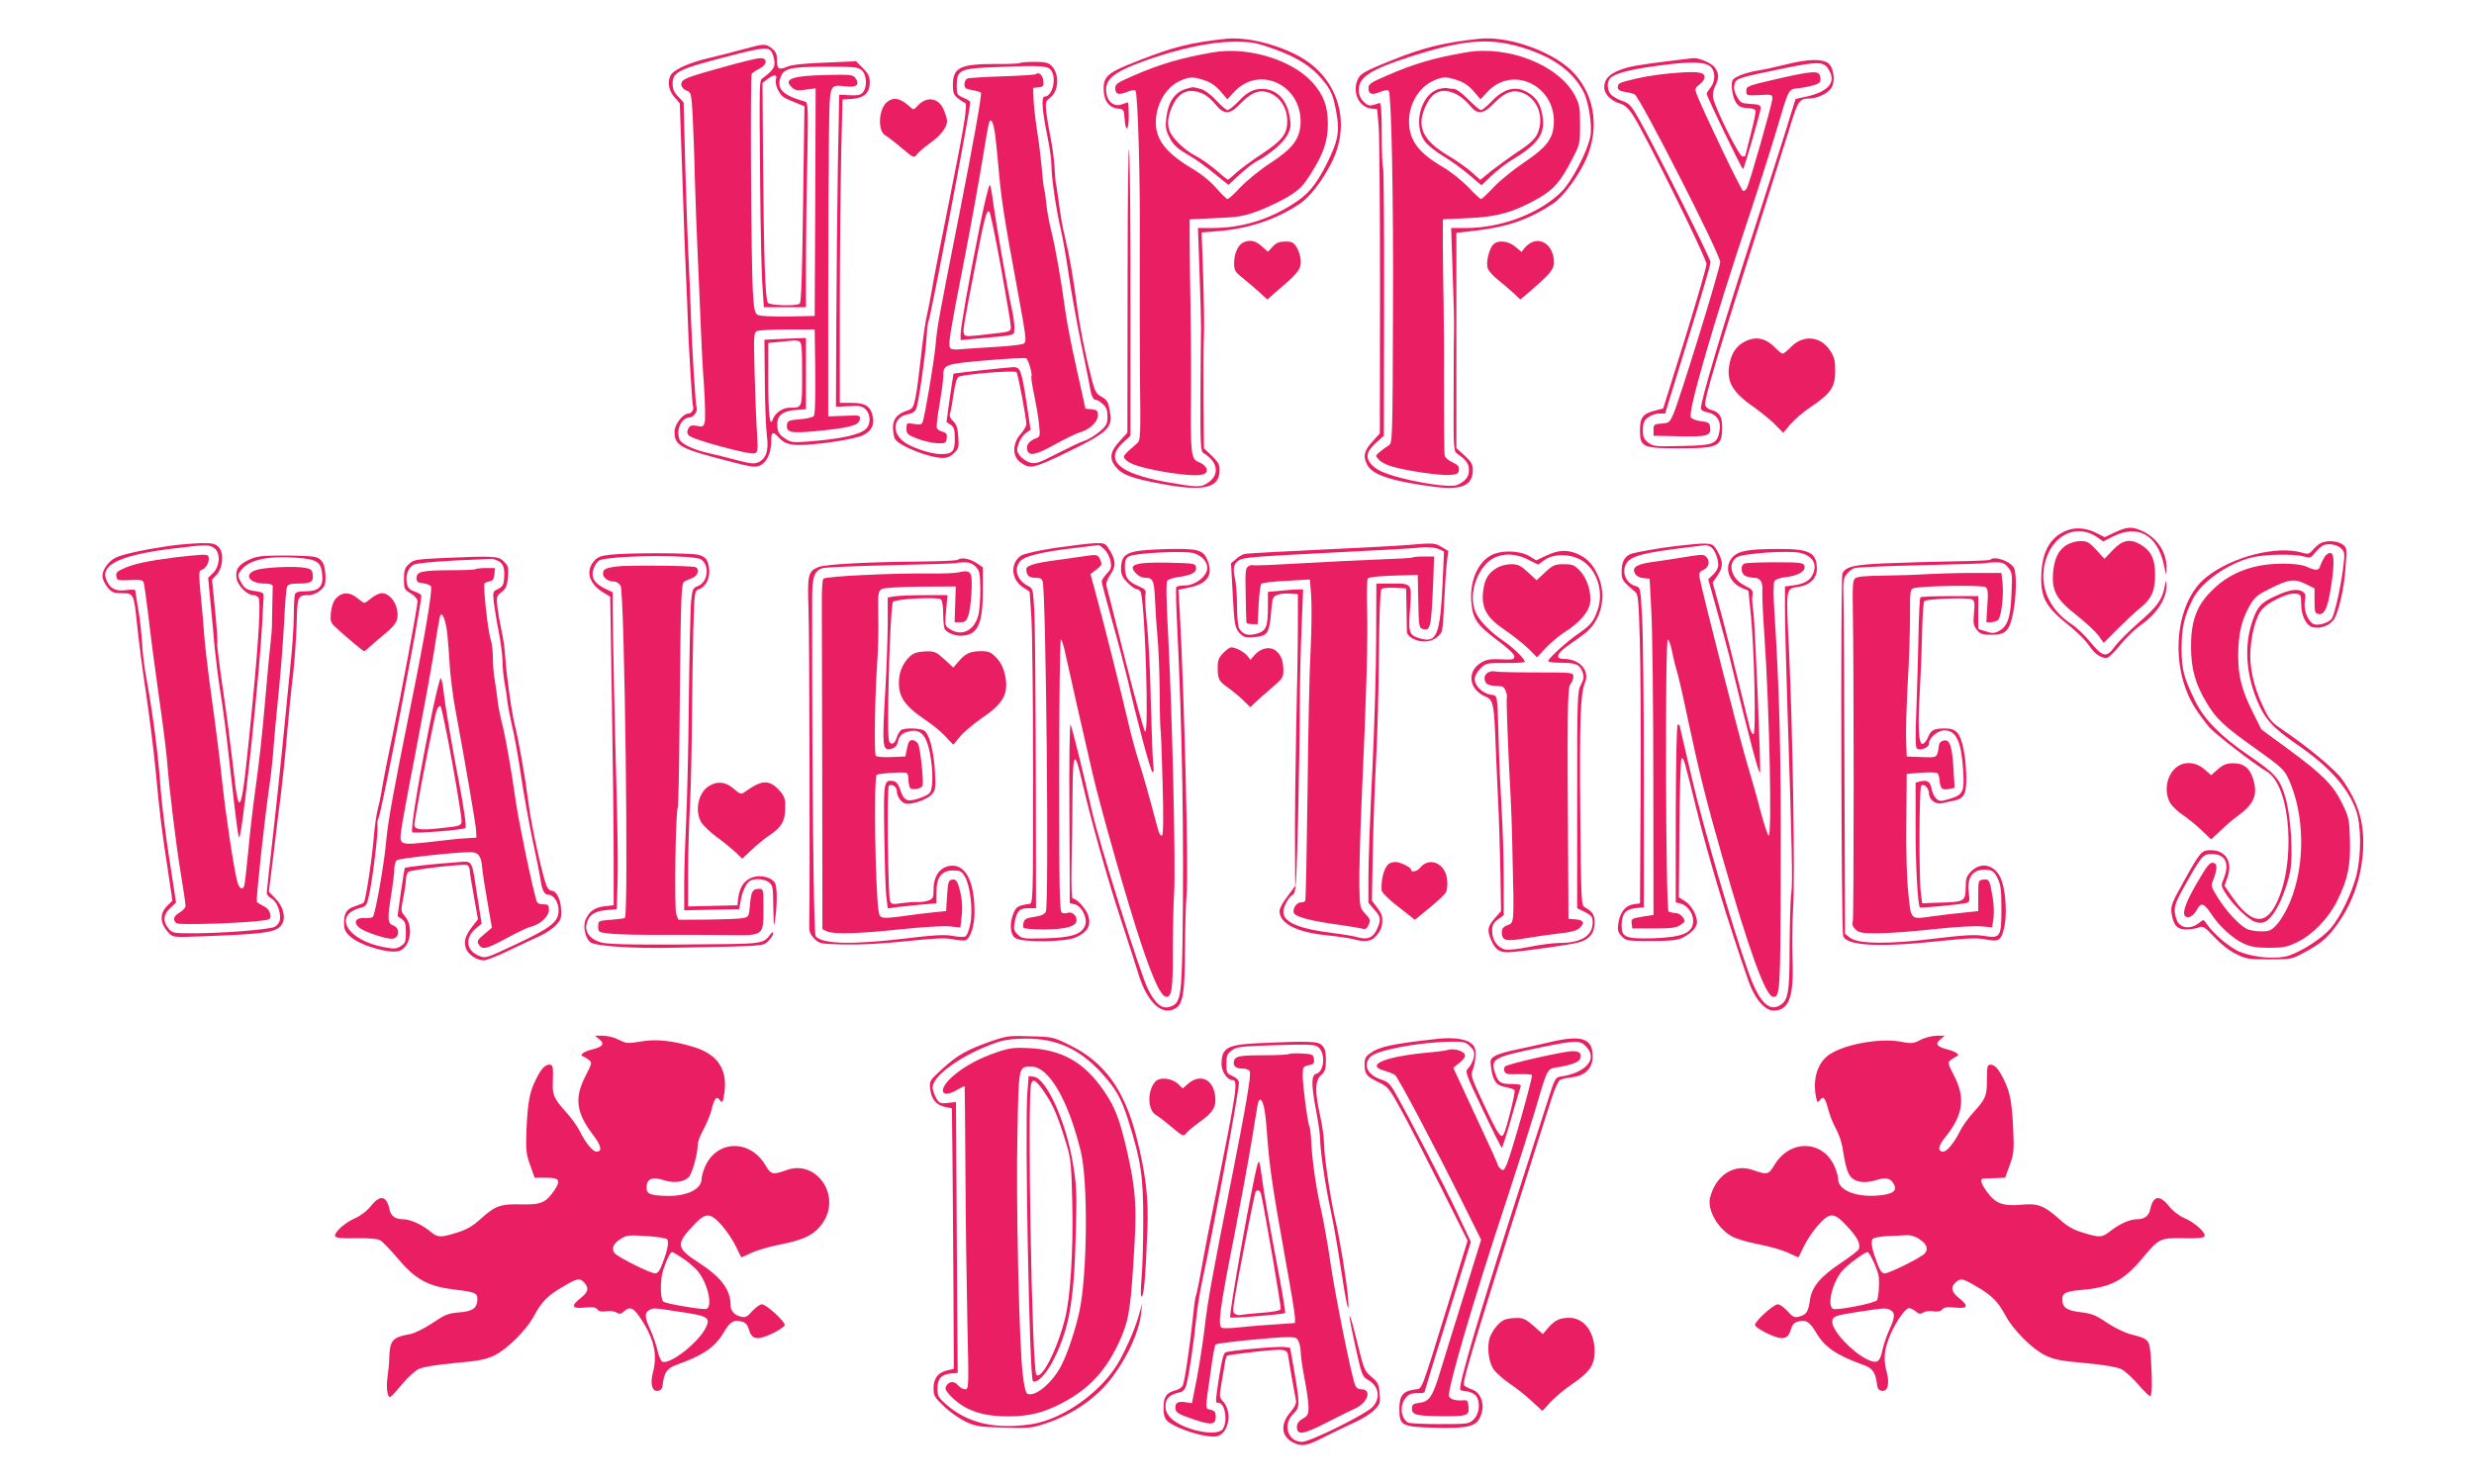 <?xml version="1.0" standalone="no"?>
<!DOCTYPE svg PUBLIC "-//W3C//DTD SVG 20010904//EN"
 "http://www.w3.org/TR/2001/REC-SVG-20010904/DTD/svg10.dtd">
<svg version="1.0" xmlns="http://www.w3.org/2000/svg"
 width="1280pt" height="768pt" viewBox="0 0 1280 768"
 preserveAspectRatio="xMidYMid meet">
<g transform="translate(0,768) scale(0.1,-0.1)"
fill="#e91e63" stroke="none">
<path d="M6340 7479 c-181 -20 -267 -41 -448 -112 -158 -61 -182 -80 -182
-147 0 -60 27 -97 73 -102 30 -3 32 -5 35 -48 5 -77 22 -71 22 8 0 40 -2 72
-4 72 -3 0 -17 -5 -32 -10 -36 -14 -71 9 -79 53 -14 74 30 112 202 174 172 61
334 96 453 97 96 0 114 -3 210 -37 118 -42 192 -88 250 -157 47 -56 58 -82 75
-177 17 -95 7 -145 -50 -259 -57 -113 -97 -161 -179 -212 -127 -81 -267 -122
-412 -122 l-76 0 8 -227 c5 -126 8 -255 8 -288 -1 -33 -2 -190 -3 -350 -1
-262 1 -291 16 -300 74 -44 85 -112 23 -153 -38 -26 -54 -25 -219 4 -243 44
-319 113 -221 203 l39 36 0 685 c1 377 -3 732 -7 790 -4 59 -8 -237 -8 -677
l-1 -782 -41 -45 c-48 -52 -54 -88 -21 -130 29 -37 67 -54 167 -76 278 -59
372 -45 372 59 0 27 -9 42 -41 73 l-40 38 -2 258 c-1 141 0 289 2 327 2 39 0
174 -4 301 l-8 231 87 7 c158 13 298 60 420 141 53 35 116 117 165 213 107
210 32 446 -176 555 -121 63 -270 97 -373 86z"/>
<path d="M7650 7479 c-185 -20 -288 -46 -449 -111 -150 -60 -166 -70 -180
-108 -23 -66 13 -135 74 -142 l30 -3 8 -90 c4 -49 7 -427 7 -839 l-1 -749 -39
-43 c-44 -48 -50 -79 -23 -125 29 -49 135 -82 350 -109 138 -17 193 8 193 89
0 27 -8 42 -42 73 l-43 39 0 557 0 557 104 12 c162 19 273 58 396 139 54 36
135 147 174 237 70 164 38 340 -82 455 -109 102 -331 178 -477 161z m251 -53
c147 -50 240 -121 292 -222 27 -52 46 -178 35 -231 -15 -77 -96 -232 -148
-284 -113 -113 -311 -189 -496 -189 l-76 0 8 -237 c5 -131 8 -256 7 -278 -1
-22 -2 -175 -2 -340 -1 -299 -1 -300 21 -315 43 -29 58 -50 58 -83 0 -34 -15
-54 -58 -76 -40 -21 -301 25 -397 70 -55 26 -82 67 -64 102 6 12 26 36 45 52
l34 30 1 686 c1 378 -2 692 -5 698 -4 5 -7 85 -7 176 0 123 -4 165 -12 162
-49 -18 -57 -18 -82 7 -17 17 -25 36 -25 61 0 66 64 107 270 173 285 91 419
99 601 38z"/>
<path d="M7585 7409 c-168 -29 -267 -58 -412 -121 -81 -35 -93 -43 -93 -64 0
-32 18 -38 62 -19 22 9 39 11 43 5 14 -23 25 -552 22 -1159 -2 -637 -3 -665
-21 -675 -10 -6 -31 -21 -45 -33 -26 -21 -26 -21 -7 -42 11 -12 41 -28 67 -35
72 -22 250 -48 300 -44 37 2 45 7 47 25 3 18 -5 27 -32 40 -20 9 -38 24 -41
33 -3 9 -4 148 -4 310 1 162 0 376 -2 475 -2 99 -4 239 -4 310 l0 130 130 6
c150 6 238 31 363 102 82 47 116 86 178 207 38 72 39 79 39 175 0 89 -3 105
-27 151 -83 157 -345 261 -563 223z m-42 -145 c31 -10 59 -30 82 -57 l35 -41
34 37 c135 147 367 27 344 -178 -8 -70 -44 -113 -156 -188 -55 -37 -125 -94
-155 -127 -31 -33 -60 -60 -64 -60 -5 0 -36 28 -68 63 -33 34 -91 80 -129 102
-128 75 -176 139 -176 237 0 93 53 179 130 212 45 20 66 20 123 0z"/>
<path d="M7443 7219 c-93 -27 -134 -188 -70 -272 14 -19 56 -52 94 -75 37 -22
97 -65 133 -96 l65 -55 50 48 c28 27 75 64 105 82 136 81 176 136 161 226 -9
62 -31 97 -74 123 -62 38 -125 24 -190 -45 -24 -25 -49 -45 -55 -45 -6 0 -35
25 -65 55 -31 32 -63 55 -75 55 -11 0 -26 2 -34 4 -7 2 -27 0 -45 -5z m95 -28
c20 -11 50 -36 65 -55 39 -50 71 -48 122 5 53 54 89 72 130 65 93 -18 142
-128 98 -221 -12 -25 -41 -52 -98 -89 -45 -30 -107 -75 -139 -100 l-57 -47
-47 42 c-26 22 -76 58 -112 79 -144 84 -176 159 -119 271 35 70 87 86 157 50z"/>
<path d="M3845 7425 c-49 -14 -130 -34 -180 -46 -102 -24 -179 -60 -195 -88
-18 -35 -11 -79 19 -113 l28 -33 7 -195 c4 -107 9 -262 12 -345 2 -82 8 -238
13 -345 5 -107 9 -206 9 -220 2 -98 23 -453 27 -460 8 -14 -6 -40 -22 -40 -29
0 -73 -56 -73 -93 0 -73 26 -88 274 -152 117 -31 142 -35 166 -25 36 15 60 65
60 124 0 51 8 56 36 25 35 -40 70 -48 180 -38 105 9 233 32 262 48 39 21 55
49 49 88 -10 59 -37 78 -110 78 l-62 0 0 500 c0 275 4 628 7 785 l7 285 48 3
c63 4 93 31 93 85 0 31 -7 46 -36 75 l-35 35 -160 -7 c-105 -4 -172 -11 -196
-21 -44 -19 -53 -13 -53 35 0 30 -6 43 -26 59 -33 26 -38 26 -149 -4z m144 -9
c7 -8 14 -29 17 -48 6 -34 -6 -52 -58 -91 -20 -14 -20 8 -15 -557 2 -228 7
-463 12 -522 l7 -108 109 0 109 0 0 238 c0 130 3 369 7 529 5 245 3 293 -8
296 -113 31 -149 63 -133 119 16 55 45 62 235 63 150 0 169 -2 188 -19 25 -23
29 -82 7 -112 -12 -15 -25 -19 -69 -17 l-55 3 -7 -363 c-3 -199 -7 -562 -8
-807 l-2 -445 67 3 c57 3 69 1 87 -17 26 -26 27 -75 2 -100 -31 -31 -130 -53
-301 -66 -78 -6 -88 -5 -120 17 -27 18 -36 31 -38 59 -5 55 22 81 91 87 l57 4
0 185 0 184 -107 -4 -108 -5 2 -218 c1 -121 6 -247 11 -281 10 -74 -4 -117
-44 -135 -22 -10 -40 -8 -113 11 -47 13 -114 29 -149 37 -73 16 -137 47 -146
69 -20 52 10 115 54 115 19 0 43 36 34 51 -5 9 -23 292 -29 464 -3 88 -9 250
-15 360 -5 110 -12 325 -16 477 l-7 278 -28 30 c-21 21 -29 40 -29 65 0 64 27
77 315 151 145 37 177 40 194 20z m26 -145 c-9 -28 18 -84 46 -98 13 -7 41
-19 62 -27 l39 -16 -7 -507 c-5 -374 -9 -510 -18 -515 -20 -13 -154 -9 -164 5
-14 17 -21 234 -25 725 l-3 413 25 19 c33 26 53 26 45 1z m119 -1357 c14 -5
16 -30 16 -169 0 -180 2 -175 -66 -175 -35 0 -75 -28 -86 -61 -15 -43 -23 24
-23 199 l0 197 60 6 c33 3 65 6 72 7 6 1 18 -1 27 -4z"/>
<path d="M3750 7335 c-171 -47 -211 -61 -221 -77 -11 -17 1 -39 26 -48 21 -8
22 -17 29 -132 3 -68 9 -213 11 -323 3 -110 10 -290 15 -400 5 -110 12 -267
15 -350 3 -82 10 -225 17 -316 6 -92 8 -179 4 -193 -6 -24 -10 -26 -40 -20
-28 5 -36 2 -45 -14 -7 -14 -7 -24 2 -35 15 -21 318 -103 342 -93 16 6 17 17
11 114 -4 59 -9 198 -12 309 -5 188 -4 202 13 210 10 4 81 8 158 8 l140 0 3
-219 c1 -146 -1 -223 -8 -230 -6 -6 -39 -13 -73 -16 -53 -4 -62 -8 -65 -26 -6
-42 18 -48 151 -35 170 16 221 30 225 59 4 23 3 24 -80 20 l-83 -3 0 620 c0
341 2 722 4 848 4 258 0 249 87 240 57 -6 74 9 49 44 -12 16 -27 18 -147 15
-182 -4 -229 -21 -179 -66 15 -14 29 -16 70 -10 l51 7 -2 -589 -3 -589 -138
-3 c-79 -1 -145 2 -156 8 -16 8 -20 26 -26 122 -9 156 -14 1113 -6 1125 3 6
21 18 39 27 42 21 45 56 5 55 -16 0 -98 -20 -183 -44z"/>
<path d="M6275 7409 c-162 -28 -275 -61 -412 -121 -81 -35 -93 -43 -93 -64 0
-32 18 -38 62 -19 23 9 39 11 43 5 12 -20 25 -459 22 -795 -1 -192 0 -499 1
-682 4 -320 3 -332 -16 -348 -71 -62 -74 -65 -61 -81 21 -25 79 -44 197 -65
129 -22 203 -24 220 -7 16 16 -1 43 -37 57 -39 17 -42 39 -39 361 1 146 -1
357 -3 470 -2 113 -4 255 -4 315 l0 110 135 6 c118 5 146 10 221 38 47 18 117
51 155 74 59 37 76 54 119 123 63 99 85 166 85 253 0 92 -22 151 -82 217 -107
116 -334 184 -513 153z m-42 -145 c31 -10 59 -30 82 -57 l35 -41 34 37 c135
147 363 31 344 -175 -8 -73 -44 -119 -157 -193 -54 -35 -123 -92 -154 -125
-31 -33 -60 -60 -66 -60 -5 0 -31 25 -57 55 -29 34 -76 73 -125 102 -136 81
-189 149 -189 240 1 94 52 181 124 214 51 23 70 23 129 3z"/>
<path d="M6136 7220 c-59 -18 -92 -67 -102 -152 -5 -43 -2 -62 14 -94 23 -46
40 -61 107 -100 28 -16 84 -56 125 -90 l76 -61 57 53 c32 30 72 61 90 70 64
33 137 95 158 136 18 36 20 47 10 101 -15 84 -69 137 -140 137 -47 0 -77 -16
-124 -65 -24 -25 -49 -45 -56 -45 -6 0 -33 22 -58 50 -29 31 -59 54 -82 60
-41 11 -36 11 -75 0z m89 -26 c18 -8 47 -33 64 -55 43 -53 74 -53 126 2 53 54
89 72 130 65 67 -13 115 -76 115 -152 0 -67 -25 -100 -129 -169 -53 -35 -113
-79 -135 -99 -21 -20 -41 -36 -43 -36 -3 0 -30 22 -61 49 -31 27 -77 59 -100
71 -61 30 -129 95 -142 136 -13 39 -6 82 21 136 34 66 86 84 154 52z"/>
<path d="M8675 7369 c-204 -25 -241 -32 -291 -50 -60 -23 -84 -49 -84 -92 0
-34 36 -70 82 -83 23 -7 43 -24 66 -59 62 -95 382 -742 381 -772 0 -15 -51
-190 -112 -388 l-112 -359 -42 -11 c-62 -15 -78 -35 -78 -101 0 -88 12 -94
202 -94 205 0 223 9 223 109 0 56 -14 78 -55 89 -19 5 -31 16 -33 28 -4 31 62
253 293 974 62 195 127 402 145 460 41 136 50 150 98 150 47 0 103 28 120 60
18 35 8 101 -18 122 -31 25 -108 23 -221 -6 -52 -13 -116 -27 -144 -31 -27 -4
-69 -15 -92 -25 -39 -17 -43 -22 -43 -53 0 -47 18 -95 40 -107 10 -6 32 -10
49 -10 16 0 31 -6 34 -12 2 -7 -9 -62 -25 -122 -15 -60 -28 -110 -28 -112 0
-2 -7 -4 -15 -4 -17 0 -143 253 -152 305 -3 17 2 43 11 60 21 40 20 67 -3 97
-19 23 -82 50 -112 47 -8 -1 -45 -5 -84 -10z m175 -34 c26 -23 26 -75 0 -108
-11 -14 -20 -28 -20 -32 0 -15 184 -395 188 -390 8 7 91 298 92 317 0 13 -11
18 -52 20 -49 3 -54 6 -72 39 -13 23 -17 44 -12 62 7 31 14 34 253 83 191 39
214 38 241 -19 29 -59 -16 -104 -126 -128 l-52 -11 -36 -116 c-19 -64 -96
-304 -169 -532 -172 -531 -285 -911 -285 -954 0 -8 15 -17 35 -20 46 -9 70
-44 62 -93 -12 -71 -28 -78 -195 -81 -138 -4 -149 -2 -175 18 -22 17 -27 29
-27 65 0 35 5 48 26 64 15 12 41 21 58 21 l31 0 118 383 c65 210 118 390 117
400 0 19 -277 573 -362 726 -47 84 -57 96 -93 108 -22 7 -48 22 -59 32 -21 22
-24 64 -6 85 20 25 103 47 248 66 164 23 243 21 272 -5z"/>
<path d="M8638 7300 c-85 -8 -153 -20 -230 -41 -28 -7 -38 -15 -38 -29 0 -15
9 -21 39 -26 21 -3 43 -9 49 -13 29 -18 442 -827 442 -867 0 -32 -206 -700
-242 -786 -19 -44 -22 -47 -62 -50 -38 -3 -41 -5 -41 -33 l0 -30 134 -3 c145
-3 164 3 159 47 -3 23 -9 27 -47 31 -24 3 -48 12 -53 20 -17 26 117 488 301
1040 49 146 111 342 139 435 71 238 62 221 120 229 28 3 64 11 82 17 26 9 31
16 28 38 -4 37 -27 37 -218 -6 -159 -37 -165 -39 -165 -63 0 -25 1 -25 68 -22
63 4 67 3 67 -18 0 -24 -117 -435 -132 -463 -5 -10 -14 -17 -20 -15 -9 3 -190
379 -236 491 -15 38 -15 39 12 61 18 14 27 29 25 41 -5 24 -46 27 -181 15z"/>
<path d="M5277 7354 c-3 -3 -59 -6 -124 -5 -186 0 -223 -18 -223 -110 0 -39 5
-51 26 -68 14 -11 30 -21 37 -24 15 -5 -3 -116 -90 -547 -36 -179 -72 -361
-79 -405 -7 -44 -20 -109 -28 -145 -9 -36 -22 -132 -31 -215 -9 -82 -21 -177
-28 -210 -11 -54 -15 -61 -44 -70 -51 -17 -73 -43 -73 -87 0 -22 5 -48 10 -59
20 -36 177 -99 249 -99 21 0 41 9 58 26 23 23 25 31 21 85 -3 45 -10 64 -27
80 -16 15 -20 27 -15 42 4 12 12 57 18 100 7 49 17 82 26 87 24 13 289 35 299
24 8 -9 51 -236 51 -269 0 -10 -13 -33 -30 -52 -41 -46 -43 -112 -5 -142 53
-41 69 -37 247 49 197 95 233 126 223 194 -10 66 -14 74 -48 94 -31 18 -34 25
-70 175 -20 86 -44 210 -52 274 -21 159 -42 282 -65 376 -11 43 -24 117 -30
165 -6 48 -13 94 -15 102 -3 8 -7 51 -9 95 -3 44 -12 112 -20 150 -8 39 -18
97 -22 129 -6 57 -5 61 20 81 45 36 48 123 6 165 -16 16 -34 20 -88 20 -38 0
-71 -3 -75 -6z m155 -31 c38 -34 17 -143 -28 -143 -18 0 -12 -77 17 -215 10
-49 19 -113 19 -142 0 -64 24 -226 50 -338 10 -44 28 -147 40 -230 12 -82 40
-238 62 -345 22 -107 44 -213 47 -235 8 -47 17 -65 33 -65 7 0 22 -10 35 -22
17 -16 23 -32 23 -64 0 -37 -5 -47 -41 -78 -23 -19 -58 -41 -78 -47 -20 -6
-84 -37 -143 -67 -95 -49 -110 -54 -139 -46 -17 5 -41 21 -52 35 -17 23 -18
31 -7 63 6 19 23 44 37 54 l25 18 -21 140 c-26 169 -32 184 -68 184 -23 0
-304 -31 -310 -34 0 -1 -9 -57 -19 -125 l-17 -125 21 -14 c18 -12 22 -24 22
-73 0 -66 -12 -79 -73 -79 -51 0 -152 34 -191 64 -65 49 -54 128 20 142 25 4
38 14 45 30 12 33 48 282 53 371 2 39 6 75 10 81 11 18 216 1092 216 1133 0 5
-16 15 -35 23 -33 14 -35 17 -35 64 0 76 17 86 158 93 246 11 304 10 324 -8z"/>
<path d="M5359 7296 c-3 -3 -80 -8 -171 -11 -92 -3 -174 -8 -182 -11 -9 -3
-16 -17 -16 -30 0 -20 6 -25 40 -30 22 -4 42 -10 45 -13 6 -10 -38 -256 -115
-646 -105 -531 -111 -563 -120 -665 -8 -84 -52 -347 -66 -393 -4 -14 -13 -16
-45 -11 -38 6 -39 6 -39 -24 0 -28 5 -32 58 -53 31 -12 77 -22 102 -23 42 -1
45 1 48 26 3 22 -2 29 -22 34 -13 3 -27 12 -29 19 -3 7 3 61 14 121 10 60 19
125 19 145 0 63 5 65 222 84 108 9 201 14 207 11 12 -8 34 -83 27 -94 -2 -4 4
-48 15 -97 10 -50 22 -118 25 -152 6 -60 6 -63 -18 -72 -34 -13 -51 -36 -43
-61 10 -32 44 -25 145 31 51 28 108 56 126 61 51 14 94 55 94 88 0 25 -4 29
-32 32 l-32 3 -47 212 c-26 116 -52 251 -58 300 -19 141 -50 321 -72 408 -11
44 -22 105 -25 135 -3 30 -7 63 -10 74 -4 10 -10 62 -14 115 -5 53 -15 137
-23 186 -8 50 -17 122 -19 160 l-3 70 28 3 c25 3 28 7 25 35 -3 29 -25 47 -39
33z m-208 -332 c5 -44 11 -106 14 -139 15 -176 27 -256 104 -672 41 -227 43
-239 28 -251 -6 -5 -64 -12 -127 -16 -63 -4 -145 -9 -182 -12 -56 -5 -69 -4
-74 10 -8 20 5 94 77 462 32 165 72 386 89 490 17 104 33 197 37 208 10 34 25
0 34 -80z"/>
<path d="M5067 6498 c-57 -283 -97 -513 -97 -550 l0 -28 63 6 c233 21 212 16
215 50 2 17 -4 64 -13 105 -23 102 -84 457 -97 554 -5 44 -13 84 -17 88 -4 4
-29 -97 -54 -225z m112 -203 c28 -154 51 -292 51 -306 0 -25 -2 -26 -102 -37
-128 -15 -135 -15 -141 1 -6 16 -1 46 59 354 47 246 59 292 73 277 5 -5 32
-135 60 -289z"/>
<path d="M4593 7155 c-47 -33 -55 -152 -12 -176 11 -6 49 -35 84 -65 62 -52
65 -53 78 -34 8 11 39 38 71 61 54 39 86 81 86 113 0 9 -7 33 -16 55 -26 66
-90 76 -138 22 -19 -21 -20 -21 -40 -2 -47 42 -79 50 -113 26z"/>
<path d="M6439 6428 c-32 -11 -54 -56 -54 -112 0 -33 6 -44 39 -70 21 -17 60
-50 86 -73 l47 -43 43 38 c114 97 130 117 130 158 0 22 -9 54 -20 72 -17 28
-25 32 -60 32 -31 0 -47 -6 -66 -27 l-24 -26 -28 25 c-33 31 -58 38 -93 26z"/>
<path d="M7930 6428 c-14 -5 -32 -19 -41 -30 l-17 -22 -32 27 c-36 31 -90 36
-114 12 -21 -22 -38 -89 -30 -120 3 -14 27 -42 53 -62 25 -20 62 -52 82 -70
l35 -33 44 37 c109 95 130 119 130 154 0 77 -53 128 -110 107z"/>
<path d="M9035 5916 c-45 -20 -73 -56 -85 -110 -21 -96 8 -152 120 -230 44
-31 96 -74 117 -96 l39 -40 37 44 c20 24 68 65 107 91 102 68 125 102 125 185
0 56 -5 73 -27 107 -49 74 -139 82 -201 18 -19 -19 -38 -35 -44 -35 -5 0 -20
12 -34 26 -49 52 -98 65 -154 40z"/>
<path d="M10697 4936 c-84 -31 -128 -102 -135 -217 -7 -128 18 -177 140 -274
41 -32 88 -78 104 -103 35 -52 76 -77 103 -63 10 6 41 38 67 71 27 33 72 76
101 96 82 57 134 138 132 206 -1 30 -2 30 -10 -10 -13 -67 -37 -100 -137 -187
-50 -44 -105 -99 -122 -123 -41 -57 -61 -53 -125 25 -27 34 -72 77 -99 94
-101 67 -154 168 -143 275 18 170 160 257 280 172 l29 -20 51 26 c128 64 228
8 262 -145 13 -62 13 -63 14 -21 2 89 -54 168 -142 201 -42 16 -66 13 -125
-14 l-53 -25 -39 20 c-53 27 -108 33 -153 16z"/>
<path d="M10693 4860 c-43 -26 -65 -71 -71 -146 -7 -92 18 -137 123 -219 46
-36 96 -83 112 -104 l27 -38 71 71 c39 39 91 88 116 108 61 49 79 89 79 175 0
79 -20 121 -72 153 -56 34 -95 27 -146 -26 l-44 -46 -42 46 c-37 40 -48 46
-82 46 -21 0 -53 -9 -71 -20z"/>
<path d="M12005 4868 c-11 -6 -29 -22 -40 -35 -18 -21 -24 -22 -55 -13 -131
38 -362 -21 -495 -127 -166 -132 -193 -468 -56 -680 21 -32 53 -75 71 -96 32
-37 232 -191 298 -230 125 -74 153 -479 47 -687 -57 -113 -131 -100 -229 43
l-37 53 15 42 c29 81 -8 142 -85 142 -49 0 -54 -6 -141 -162 -62 -111 -68
-127 -63 -163 9 -63 29 -85 75 -85 21 0 50 4 65 10 23 9 30 5 82 -50 33 -36
78 -71 112 -87 51 -26 66 -28 171 -28 110 0 118 1 175 32 85 45 122 74 167
135 84 112 131 238 143 383 11 148 -20 259 -109 384 -33 47 -180 169 -299 249
-68 46 -75 55 -110 129 -49 104 -71 207 -63 298 7 86 29 163 57 199 29 37 133
88 172 84 31 -3 32 -4 33 -53 0 -62 26 -113 60 -121 37 -9 84 7 107 37 26 36
56 164 63 280 7 93 6 96 -17 112 -27 19 -84 22 -114 5z m111 -29 c16 -18 16
-28 5 -112 -12 -92 -42 -224 -56 -247 -14 -23 -74 -41 -96 -29 -30 16 -52 74
-44 120 6 32 3 39 -15 49 -29 15 -70 7 -147 -29 -66 -32 -83 -51 -108 -121
-44 -123 -36 -270 20 -408 41 -102 81 -146 208 -234 167 -114 267 -226 308
-345 26 -77 26 -232 0 -336 -25 -94 -84 -216 -134 -273 -44 -50 -144 -115
-213 -139 -60 -20 -171 -13 -251 17 -51 19 -140 93 -176 147 -15 23 -18 23
-34 9 -47 -41 -105 -34 -122 13 -18 53 -13 76 35 162 97 173 101 177 149 177
69 0 92 -49 60 -127 -14 -33 -14 -38 7 -72 36 -59 118 -139 154 -151 40 -14
63 -4 97 43 32 42 73 147 86 219 16 90 3 287 -25 382 -29 97 -51 122 -193 219
-142 97 -227 184 -273 278 -60 123 -71 164 -71 274 0 105 13 165 59 256 43 86
179 182 300 213 69 18 221 21 274 6 32 -9 36 -8 59 21 13 17 33 34 43 38 30
11 75 1 94 -20z"/>
<path d="M12027 4798 c-8 -13 -18 -33 -22 -45 -8 -27 -20 -28 -71 -6 -51 22
-188 21 -273 -1 -89 -23 -157 -61 -221 -126 -76 -76 -105 -157 -104 -290 0
-110 23 -192 80 -286 50 -84 90 -122 255 -239 138 -99 147 -107 172 -162 82
-184 84 -442 5 -631 -17 -42 -47 -93 -66 -114 -31 -34 -39 -38 -84 -38 -27 0
-61 6 -76 14 -39 21 -104 91 -147 160 -35 56 -37 62 -25 90 21 53 23 83 6 89
-22 9 -35 -8 -100 -121 -53 -94 -68 -144 -47 -156 16 -10 41 6 57 35 21 41 37
36 74 -20 41 -64 110 -127 168 -154 36 -17 67 -22 132 -22 74 0 93 4 145 29
83 41 163 124 208 216 55 112 69 182 65 314 -3 107 -5 116 -41 190 -48 96
-100 148 -281 281 l-136 100 -45 90 c-56 112 -75 186 -75 290 0 109 16 181 55
252 28 51 40 62 104 94 99 51 132 56 189 27 l47 -23 0 -65 c0 -60 2 -65 23
-68 28 -4 45 33 61 133 19 120 19 179 -1 183 -9 2 -23 -7 -31 -20z"/>
<path d="M870 4854 c-124 -18 -238 -43 -272 -60 -37 -19 -68 -62 -68 -95 0
-15 12 -41 26 -58 22 -27 32 -31 75 -31 61 0 62 -2 79 -170 7 -69 27 -226 46
-350 18 -124 40 -301 49 -395 21 -224 31 -307 62 -508 l25 -168 -21 -21 c-47
-43 -46 -95 2 -146 21 -23 25 -23 167 -18 349 13 396 21 421 67 18 35 3 89
-35 128 l-35 36 24 195 c13 107 30 249 39 315 8 66 23 203 31 305 9 102 23
244 32 315 8 72 16 188 18 259 3 140 5 146 62 146 19 0 43 10 60 24 24 21 28
31 27 74 -2 62 -17 90 -52 99 -15 5 -88 8 -162 8 -117 0 -141 -3 -182 -22 -55
-25 -72 -52 -64 -98 7 -37 56 -85 86 -85 9 0 22 -6 27 -12 13 -17 2 -213 -31
-552 -57 -590 -67 -624 -100 -323 -10 89 -33 267 -52 395 -19 129 -32 237 -30
241 3 4 -2 80 -11 169 l-16 162 23 25 c34 36 40 115 11 144 -18 18 -32 21 -93
20 -40 -1 -116 -7 -168 -15z m238 -10 c33 -23 31 -92 -4 -128 l-27 -26 12
-128 c7 -70 17 -176 22 -237 6 -60 19 -162 29 -225 11 -63 34 -239 50 -390 17
-151 34 -297 39 -325 7 -47 8 -48 14 -20 23 102 101 849 113 1080 3 66 7 131
8 145 1 22 -4 25 -39 30 -51 7 -61 14 -81 52 -15 29 -15 32 3 57 40 53 135 75
281 65 112 -8 132 -20 139 -86 7 -63 -17 -88 -86 -88 -35 0 -51 -4 -55 -16 -3
-9 -6 -60 -6 -114 0 -54 -9 -181 -20 -282 -10 -101 -26 -259 -35 -353 -9 -93
-31 -307 -50 -475 -19 -168 -35 -312 -35 -321 0 -9 11 -22 25 -29 27 -15 49
-70 43 -110 -2 -15 -14 -30 -28 -37 -30 -14 -268 -33 -422 -33 -103 0 -107 1
-127 26 -30 38 -26 71 9 104 l31 29 -36 233 c-20 128 -40 294 -45 368 -10 153
-40 382 -70 545 -12 61 -23 150 -25 198 -3 48 -11 127 -20 175 -8 48 -15 91
-15 96 0 5 -21 6 -48 2 -55 -7 -83 7 -102 54 -33 79 79 130 360 163 158 19
172 19 198 1z"/>
<path d="M902 4795 c-138 -18 -209 -33 -260 -56 -35 -15 -43 -23 -40 -41 3
-22 7 -23 69 -20 50 3 68 0 72 -11 3 -7 15 -94 27 -193 11 -98 36 -287 55
-419 19 -132 37 -276 40 -320 11 -139 44 -414 70 -573 14 -84 25 -160 25 -170
0 -9 -14 -25 -30 -34 -32 -18 -38 -39 -17 -56 12 -10 343 0 445 14 40 5 43 8
40 32 -2 17 -13 32 -33 42 -16 8 -33 18 -36 23 -6 8 40 430 65 602 8 55 18
143 21 195 4 52 16 183 27 290 11 107 23 269 28 360 4 91 11 173 15 183 5 13
19 17 59 17 64 0 79 9 74 46 -3 25 -8 30 -43 36 -55 9 -208 2 -250 -12 -67
-22 -36 -70 44 -70 26 0 41 -5 42 -12 0 -7 -1 -49 -2 -93 -1 -44 -2 -91 -2
-105 1 -14 -3 -61 -8 -105 -5 -44 -16 -159 -24 -255 -20 -231 -32 -336 -55
-505 -11 -77 -27 -214 -35 -305 -9 -91 -18 -173 -21 -183 -8 -26 -27 -16 -36
19 -18 67 -58 332 -78 514 -11 107 -36 305 -55 440 -19 135 -36 283 -39 330
-3 46 -11 138 -18 204 -9 94 -9 121 0 124 23 7 42 33 42 58 0 21 -4 24 -37 23
-21 -1 -84 -7 -141 -14z"/>
<path d="M5462 4845 c-90 -14 -163 -30 -178 -40 -58 -37 -54 -123 7 -163 l36
-24 9 -131 c5 -73 9 -436 9 -807 0 -667 0 -675 -20 -678 -57 -8 -67 -14 -81
-47 -22 -53 -18 -111 8 -129 35 -25 259 -22 315 3 60 28 79 61 64 111 -10 35
-60 90 -81 90 -6 0 -8 77 -6 178 2 97 5 263 5 367 2 217 11 228 50 58 45 -195
131 -502 199 -708 38 -115 77 -237 87 -270 45 -156 122 -234 194 -195 42 22
51 78 52 308 1 119 4 244 8 277 11 110 -10 991 -35 1467 l-7 116 58 12 c94 20
124 66 91 144 -22 52 -54 59 -224 54 -193 -6 -222 -20 -222 -105 0 -26 8 -43
34 -69 19 -19 41 -34 50 -34 9 0 18 -10 20 -22 22 -103 40 -720 21 -715 -5 1
-51 166 -102 367 -50 201 -95 374 -98 386 -4 14 2 34 20 60 30 44 29 75 -6
130 -19 32 -24 34 -72 33 -29 -1 -121 -12 -205 -24z m253 -9 c13 -13 27 -40
31 -61 5 -31 3 -40 -20 -64 -14 -15 -26 -33 -26 -41 0 -7 25 -99 54 -204 30
-105 66 -243 81 -306 40 -180 116 -464 127 -475 7 -7 9 8 4 45 -3 30 -8 177
-12 325 -3 149 -12 328 -20 398 -8 71 -11 139 -8 152 5 20 0 26 -39 43 -53 23
-67 45 -67 101 0 31 5 43 22 52 33 18 293 30 336 16 50 -17 77 -56 65 -93 -13
-39 -67 -74 -114 -74 -21 0 -40 -4 -43 -8 -3 -5 -1 -91 4 -193 27 -543 36
-1111 28 -1649 -5 -275 -11 -311 -61 -329 -43 -16 -77 10 -117 89 -41 81 -254
759 -291 925 -41 183 -102 430 -110 445 -5 8 -8 -191 -6 -455 l2 -469 25 -6
c36 -8 67 -70 55 -107 -17 -48 -70 -66 -208 -69 -113 -3 -120 -2 -142 20 -20
20 -22 29 -15 64 10 57 25 72 71 72 l39 0 -1 713 c-1 391 -4 764 -8 827 -6
109 -7 115 -31 127 -58 29 -78 90 -40 130 23 26 116 48 280 67 63 8 119 14
123 15 4 1 19 -10 32 -23z"/>
<path d="M5600 4800 c-25 -4 -85 -12 -135 -19 -108 -14 -155 -28 -155 -46 0
-32 13 -45 46 -45 27 0 35 -5 39 -22 17 -81 33 -1675 16 -1706 -7 -14 -25 -22
-60 -27 -38 -5 -50 -11 -55 -28 -3 -11 -3 -24 0 -29 3 -4 50 -8 105 -8 112 0
169 16 169 48 0 25 -25 46 -45 38 -8 -3 -22 -3 -30 0 -13 5 -15 94 -15 710 0
387 4 704 9 704 4 0 15 -33 23 -72 18 -84 94 -420 140 -618 42 -182 183 -678
253 -886 61 -183 100 -267 127 -272 30 -6 37 38 36 240 0 106 3 243 7 303 8
137 -10 911 -30 1304 -11 205 -13 297 -5 306 6 7 30 15 53 18 72 10 99 24 95
50 -3 21 -6 22 -146 25 -175 3 -210 -10 -162 -58 11 -11 30 -20 43 -20 43 0
48 -12 53 -116 2 -54 8 -142 13 -194 5 -52 10 -178 11 -279 0 -102 3 -187 4
-190 2 -3 7 -128 11 -277 5 -187 4 -274 -3 -278 -7 -4 -16 11 -22 36 -54 204
-75 275 -100 353 -16 50 -41 142 -55 205 -30 130 -120 491 -164 652 l-29 107
31 24 c29 22 30 26 19 51 -12 27 -17 28 -92 16z"/>
<path d="M7275 4859 c-49 -4 -252 -15 -450 -24 -198 -9 -370 -19 -382 -21 -12
-2 -34 -14 -48 -27 l-26 -22 9 -162 c7 -141 11 -166 28 -190 25 -33 41 -37
101 -28 53 8 60 22 70 132 6 68 8 76 31 84 14 6 44 9 66 7 l41 -3 0 -165 c0
-91 -4 -334 -9 -540 -4 -206 -7 -472 -6 -590 l1 -215 -40 -54 c-23 -29 -41
-63 -41 -76 0 -64 89 -110 242 -125 57 -6 119 -15 138 -20 65 -18 96 -13 124
21 24 28 32 59 26 98 -1 8 -13 29 -27 47 l-25 33 5 268 c3 147 11 358 17 468
6 110 13 350 14 533 2 203 7 337 13 343 6 6 37 9 69 7 l59 -3 2 -105 c1 -58 2
-113 2 -122 1 -10 14 -24 31 -33 44 -23 94 -19 127 9 27 24 28 26 34 167 4 79
10 174 14 211 l8 67 -34 20 c-36 22 -43 22 -184 10z m170 -21 l26 -12 -6 -140
c-14 -304 -30 -341 -133 -305 -41 14 -46 33 -37 145 10 135 11 134 -90 134
l-84 0 -1 -282 c0 -156 -9 -465 -20 -688 -11 -223 -20 -467 -20 -544 l0 -138
30 -35 c34 -38 36 -50 16 -98 -19 -46 -49 -60 -95 -47 -20 6 -76 16 -126 22
-183 22 -265 57 -265 110 0 29 26 77 48 89 17 9 19 38 28 398 5 213 9 476 9
583 0 107 4 286 9 398 l8 202 -23 0 c-13 0 -54 -3 -91 -7 l-68 -6 0 -78 c0
-104 -9 -125 -60 -139 -45 -12 -72 -3 -90 30 -5 10 -10 63 -10 117 0 54 -5
118 -11 142 -12 52 -5 77 24 93 25 14 80 18 552 42 182 9 341 18 355 20 56 7
100 5 125 -6z"/>
<path d="M7308 4795 c-2 -3 -76 -7 -164 -10 -87 -3 -271 -12 -408 -20 -137 -8
-252 -13 -254 -10 -3 2 -13 0 -22 -5 -16 -9 -18 -24 -15 -147 1 -76 3 -141 4
-145 0 -5 14 -8 30 -8 l28 0 5 101 c3 55 9 104 14 108 5 5 63 12 130 15 l121
7 7 -89 c3 -48 2 -171 -3 -273 -6 -101 -13 -434 -16 -739 -4 -305 -9 -558 -12
-562 -2 -5 -13 -8 -23 -8 -22 0 -44 -34 -36 -55 7 -19 91 -42 221 -59 61 -9
120 -18 132 -22 18 -5 25 -1 34 20 11 24 9 29 -17 57 -28 30 -29 33 -31 147
-1 64 4 263 12 442 25 550 33 839 28 990 -2 80 -1 150 4 156 5 7 55 13 133 15
l125 4 3 -137 c2 -126 4 -137 22 -143 41 -13 45 5 55 243 l5 132 -53 0 c-30 0
-56 -2 -59 -5z"/>
<path d="M8610 4846 c-86 -13 -165 -28 -178 -35 -30 -16 -42 -42 -42 -91 0
-41 4 -47 70 -103 16 -13 18 -42 24 -248 4 -129 6 -488 4 -799 l-3 -565 -34
-5 c-42 -6 -70 -42 -78 -99 -5 -35 -2 -46 17 -66 23 -24 28 -25 152 -25 99 0
136 4 161 16 50 25 77 55 77 83 -1 38 -31 89 -65 109 l-29 18 3 354 c1 195 6
359 11 364 10 10 15 -9 76 -257 63 -255 164 -589 271 -896 31 -89 84 -151 129
-151 80 0 106 70 98 269 -3 75 -1 190 3 256 11 148 -2 934 -21 1340 -16 336
-19 317 55 329 54 9 89 44 89 91 0 85 -38 105 -197 104 -162 0 -211 -10 -241
-45 -44 -50 -17 -129 53 -158 l31 -13 13 -129 c18 -181 27 -614 13 -614 -6 0
-15 17 -20 38 -94 384 -130 527 -158 627 l-33 120 25 36 c30 44 30 73 1 124
-21 38 -25 40 -72 42 -28 0 -120 -9 -205 -21z m240 4 c20 -10 40 -59 40 -96 0
-13 -12 -34 -26 -47 l-26 -25 47 -168 c26 -93 54 -196 62 -229 105 -433 152
-610 159 -603 6 7 -26 779 -35 838 -5 30 -7 67 -4 81 4 23 -1 29 -39 48 -70
34 -93 114 -42 147 31 21 277 37 331 22 64 -17 86 -58 62 -111 -14 -31 -43
-48 -98 -56 l-46 -6 0 -120 c0 -66 6 -298 13 -515 24 -726 27 -896 20 -951 -5
-30 -8 -156 -9 -280 0 -246 -7 -280 -58 -306 -53 -26 -104 31 -155 176 -79
220 -234 752 -291 997 -36 152 -65 279 -65 280 0 2 -4 4 -10 4 -5 0 -9 -176
-10 -460 l0 -460 25 -6 c35 -9 65 -50 65 -89 0 -63 -54 -86 -210 -91 -138 -3
-160 5 -160 64 0 62 19 86 70 92 l45 5 0 670 c0 369 -4 741 -9 828 -8 153 -9
157 -31 163 -57 14 -81 85 -43 128 26 30 95 47 281 70 61 7 116 14 120 15 5 0
17 -3 27 -9z"/>
<path d="M8705 4795 c-44 -7 -113 -18 -154 -23 -84 -12 -109 -28 -92 -60 7
-13 23 -22 44 -24 l32 -3 9 -175 c5 -96 10 -488 10 -870 l1 -695 -58 -9 c-55
-9 -58 -11 -55 -35 l3 -26 110 0 c91 0 116 3 139 18 25 17 26 20 13 40 -8 12
-25 22 -38 22 -13 0 -29 4 -36 8 -15 10 -19 1407 -4 1407 5 0 15 -26 21 -57 6
-32 17 -78 25 -103 8 -25 33 -133 55 -240 65 -304 95 -423 181 -725 136 -478
222 -716 261 -723 38 -7 40 20 41 672 2 587 -6 912 -33 1326 -5 78 -5 141 0
151 6 11 28 19 64 23 64 8 101 32 91 59 -6 15 -23 17 -150 17 -79 0 -150 -3
-159 -6 -22 -9 -20 -51 3 -64 11 -5 31 -10 44 -10 35 0 48 -21 45 -71 -1 -24
3 -123 10 -219 27 -385 41 -1063 22 -1044 -6 6 -24 62 -41 125 -16 63 -49 179
-73 259 -37 124 -228 872 -243 952 -4 22 0 30 21 39 28 13 35 46 14 67 -14 14
-19 14 -123 -3z"/>
<path d="M7732 4814 c-78 -29 -128 -130 -120 -245 7 -91 27 -121 133 -201 56
-41 90 -74 90 -85 0 -16 -8 -18 -70 -15 -56 2 -76 -1 -103 -18 -75 -46 -62
-139 24 -175 38 -16 43 -37 50 -200 2 -60 9 -204 14 -320 6 -115 11 -295 13
-400 l3 -190 -33 -38 c-36 -41 -40 -61 -19 -110 23 -55 48 -70 108 -64 92 8
301 38 342 49 58 14 86 48 86 101 0 44 -9 58 -51 82 -18 9 -19 34 -23 490 -4
485 1 614 24 671 27 64 -27 124 -110 124 -43 0 -37 26 17 65 23 16 62 44 86
62 92 66 124 200 73 308 -27 58 -57 88 -108 110 -52 21 -95 19 -157 -10 l-53
-25 -34 21 c-44 27 -127 33 -182 13z m174 -30 l52 -26 32 23 c48 36 141 34
198 -4 76 -50 110 -160 78 -253 -20 -60 -37 -80 -101 -124 -56 -38 -155 -128
-155 -141 0 -5 30 -9 66 -9 77 0 98 -9 112 -49 8 -24 7 -36 -9 -65 -18 -34
-19 -63 -19 -596 l0 -560 40 -20 c35 -18 40 -25 40 -54 0 -69 -59 -106 -171
-106 -31 0 -101 -9 -155 -20 -54 -11 -111 -18 -126 -14 -39 8 -68 49 -68 95 0
31 6 43 30 61 l30 22 0 185 c0 102 -5 267 -11 366 -6 99 -13 252 -15 340 -8
269 -4 243 -42 250 -43 8 -82 46 -82 80 0 16 12 38 29 55 28 28 32 29 126 29
53 -1 99 2 103 5 8 9 -55 72 -108 108 -66 45 -119 98 -141 140 -35 68 -20 170
36 244 52 69 142 83 231 38z"/>
<path d="M7743 4740 c-45 -27 -63 -60 -70 -123 -9 -86 20 -135 115 -199 41
-28 95 -71 120 -95 l44 -45 47 50 c25 27 71 65 101 84 70 44 117 98 126 143
10 53 -13 131 -51 170 -29 31 -38 35 -84 35 -46 0 -56 -4 -96 -41 l-45 -42
-45 42 c-38 35 -51 41 -87 41 -25 0 -56 -8 -75 -20z"/>
<path d="M7698 4199 c-21 -12 -23 -40 -6 -57 7 -7 29 -12 50 -12 32 0 40 -4
48 -26 6 -14 8 -29 6 -32 -4 -7 8 -311 19 -502 3 -47 8 -182 10 -300 9 -386
11 -364 -31 -380 -16 -7 -24 -17 -24 -34 0 -45 20 -50 127 -31 54 9 133 20
176 25 52 5 84 14 97 25 31 28 25 43 -17 47 l-38 3 -1 180 c-6 883 -5 1017 11
1034 8 10 15 27 15 39 0 22 -2 22 -192 22 -106 0 -202 2 -213 5 -11 3 -28 0
-37 -6z"/>
<path d="M3155 4809 c-47 -5 -64 -12 -82 -33 -44 -52 -26 -115 46 -161 l38
-23 9 -554 c5 -304 9 -663 9 -798 l0 -245 -47 -5 c-52 -6 -80 -27 -99 -71 -15
-37 2 -103 30 -118 33 -18 223 -30 416 -26 488 9 471 8 499 34 14 14 26 31 26
40 0 11 -4 9 -16 -7 -29 -42 -51 -46 -239 -48 -404 -5 -592 -3 -633 8 -55 14
-86 51 -78 93 10 48 39 69 102 75 l55 5 4 135 c3 74 0 288 -5 475 -10 348 -19
807 -20 950 l0 80 -42 20 c-57 28 -74 62 -54 109 9 22 23 37 38 40 113 24 479
24 515 1 46 -31 36 -118 -16 -138 -26 -10 -29 -16 -35 -76 -4 -36 -9 -266 -12
-511 -2 -245 -9 -528 -14 -630 -5 -102 -10 -247 -10 -323 l0 -138 142 3 142 3
8 42 c8 52 32 99 53 107 29 11 70 7 93 -10 20 -14 22 -23 23 -132 2 -99 3
-108 9 -62 12 81 11 169 0 190 -16 29 -73 44 -115 30 -43 -14 -67 -48 -75
-104 l-5 -41 -127 -3 -128 -3 0 178 c0 98 5 257 10 353 5 96 9 292 10 435 1
143 4 351 7 463 6 200 6 204 28 212 48 18 68 83 45 144 -6 17 -21 28 -47 35
-42 10 -365 11 -458 0z"/>
<path d="M2268 4791 c-116 -6 -129 -8 -152 -30 -22 -20 -26 -33 -26 -78 0 -51
2 -55 35 -74 22 -13 35 -29 35 -42 0 -30 -85 -484 -129 -692 -21 -99 -44 -214
-51 -255 -6 -41 -17 -97 -25 -125 -7 -27 -16 -88 -20 -135 -8 -111 -43 -342
-53 -351 -4 -4 -24 -12 -45 -19 -44 -14 -57 -34 -57 -88 0 -33 6 -45 35 -71
54 -47 208 -90 254 -71 55 22 71 125 27 177 -23 27 -23 30 -10 93 7 36 14 79
14 96 0 17 6 36 13 42 14 11 284 43 304 35 7 -3 13 -14 13 -25 0 -11 10 -73
22 -138 l21 -117 -30 -39 c-36 -47 -45 -76 -32 -113 11 -31 56 -61 92 -61 14
0 75 24 134 53 60 28 132 63 160 75 28 13 64 37 79 54 25 25 29 37 27 79 -1
52 -24 99 -48 99 -8 0 -19 9 -24 19 -20 36 -82 316 -96 431 -17 134 -50 321
-70 401 -17 65 -45 264 -51 360 -2 36 -10 95 -18 130 -8 35 -18 91 -22 123 -6
57 -6 61 21 82 23 18 29 32 33 77 4 50 2 58 -21 81 -29 29 -49 30 -339 17z
m307 -13 c29 -13 38 -38 33 -94 -2 -31 -9 -41 -31 -52 -27 -13 -28 -15 -22
-70 4 -32 15 -100 26 -154 10 -53 19 -121 19 -151 0 -30 5 -79 10 -108 6 -30
13 -74 15 -99 3 -25 14 -81 24 -125 11 -44 32 -159 46 -255 14 -96 42 -249 61
-340 20 -91 38 -183 41 -205 7 -51 20 -75 38 -75 29 0 55 -38 55 -81 0 -60
-38 -90 -223 -177 -154 -72 -155 -73 -190 -58 -66 27 -73 93 -15 141 l30 25
-22 138 c-33 208 -17 186 -124 178 -97 -6 -247 -23 -252 -28 -1 -2 -10 -58
-20 -126 l-17 -123 21 -15 c18 -12 22 -25 22 -69 0 -48 -3 -57 -26 -71 -22
-15 -34 -16 -87 -6 -188 35 -267 163 -125 203 32 8 36 14 47 64 19 83 50 341
44 363 -2 11 0 29 6 40 16 30 221 1097 221 1150 0 5 -16 14 -35 21 -27 9 -36
19 -40 44 -8 41 7 79 36 95 15 7 98 15 209 21 102 4 188 9 192 9 4 1 19 -3 33
-10z"/>
<path d="M2458 4734 c-3 -3 -60 -5 -127 -5 -149 -1 -176 -7 -176 -40 0 -20 6
-25 32 -27 17 -2 36 -9 42 -15 11 -14 -30 -256 -105 -624 -87 -431 -116 -589
-125 -688 -10 -120 -57 -386 -70 -400 -5 -5 -25 -8 -44 -6 -45 3 -59 -23 -26
-50 28 -23 144 -61 173 -57 35 5 38 55 4 68 -31 11 -33 33 -11 165 8 50 15
106 15 126 0 20 6 41 13 47 11 10 303 42 380 42 42 0 57 -19 62 -83 2 -23 14
-102 27 -175 l23 -133 -40 -34 c-34 -28 -38 -36 -29 -52 19 -30 39 -26 142 30
55 30 113 58 129 61 49 13 93 53 93 87 0 25 -4 29 -29 29 -20 0 -32 6 -35 18
-22 70 -91 402 -107 512 -25 177 -56 351 -76 425 -8 33 -17 80 -19 105 -3 25
-9 69 -14 99 -6 30 -10 83 -10 117 0 35 -5 75 -10 90 -15 38 -42 286 -33 295
4 4 17 9 28 11 14 2 21 12 23 36 l3 32 -49 0 c-27 0 -51 -3 -54 -6z m-143
-341 c4 -43 8 -96 9 -118 5 -90 18 -196 37 -295 49 -264 99 -559 102 -595 l2
-40 -50 -3 c-27 -1 -108 -9 -178 -18 -168 -19 -171 -18 -162 54 4 32 37 215
75 407 37 193 80 427 95 520 14 94 29 177 31 185 11 32 31 -20 39 -97z"/>
<path d="M2241 4018 c-67 -324 -119 -634 -108 -645 8 -8 266 12 275 22 6 6 -7
98 -32 230 -34 174 -75 413 -81 478 -4 37 -11 67 -15 67 -4 0 -21 -69 -39
-152z m99 -286 c28 -155 50 -292 48 -305 -3 -20 -11 -23 -108 -33 -116 -13
-143 -7 -135 29 2 12 9 51 15 87 25 147 91 477 101 499 6 14 14 20 19 15 4 -5
32 -136 60 -292z"/>
<path d="M4956 4783 c-4 -4 -87 -8 -184 -9 -278 -2 -503 -14 -539 -29 -52 -22
-56 -41 -50 -214 5 -119 8 -1427 4 -1644 -1 -28 6 -44 26 -65 27 -26 31 -27
155 -30 81 -2 197 4 320 17 152 16 204 18 243 10 27 -6 57 -8 65 -5 25 10 47
77 46 147 0 151 -43 239 -114 239 -60 -1 -98 -48 -98 -125 0 -40 -3 -47 -26
-55 -14 -6 -39 -9 -57 -8 -18 1 -55 -2 -83 -6 -44 -7 -52 -6 -59 10 -11 27
-17 592 -6 598 17 11 41 -6 41 -28 0 -31 28 -66 53 -66 43 0 110 27 130 51 17
21 19 34 14 119 -7 111 -30 195 -57 210 -20 11 -89 14 -114 4 -8 -3 -20 -21
-26 -40 -8 -24 -17 -34 -28 -32 -15 3 -17 20 -17 138 1 248 15 583 25 595 13
16 230 27 248 13 7 -7 12 -36 12 -77 0 -36 4 -71 8 -77 12 -18 49 -34 81 -34
88 0 116 56 116 234 l0 120 -34 23 c-33 22 -80 30 -95 16z m93 -37 c20 -21 22
-35 23 -117 0 -52 -4 -112 -11 -135 -21 -78 -86 -109 -146 -70 -27 17 -27 19
-20 97 l7 79 -118 0 c-66 0 -135 -3 -155 -6 l-36 -6 0 -142 c-1 -77 -6 -226
-12 -331 -18 -307 -16 -322 32 -310 18 5 28 16 32 35 8 36 24 49 68 57 52 8
80 -24 98 -113 18 -91 17 -190 -2 -209 -8 -8 -35 -21 -61 -29 -57 -17 -72 -9
-91 49 -10 28 -20 41 -36 43 -48 7 -50 -1 -46 -271 2 -139 6 -283 10 -320 l8
-68 51 7 c28 3 85 9 126 13 l75 6 0 57 c0 79 26 113 86 113 37 0 45 -4 61 -31
28 -48 43 -177 28 -247 -7 -34 -18 -61 -27 -64 -8 -3 -39 -2 -67 4 -40 7 -98
4 -242 -14 -279 -33 -430 -29 -464 12 -10 13 -19 781 -18 1740 0 118 9 148 51
164 13 5 173 12 357 16 184 4 337 9 339 11 2 2 21 4 41 4 26 0 43 -7 59 -24z"/>
<path d="M4960 4718 c-19 -4 -80 -7 -135 -6 -189 3 -555 -14 -565 -27 -6 -7
-9 -69 -8 -141 0 -71 1 -476 2 -901 l1 -772 23 -11 c35 -16 172 -12 384 11
106 11 218 18 250 15 l57 -6 6 55 c7 56 2 103 -16 163 -9 26 -16 32 -32 30
-20 -3 -22 -11 -27 -83 l-5 -80 -70 -7 c-38 -4 -104 -12 -145 -18 -121 -16
-128 -15 -134 23 -18 115 -26 692 -10 707 8 7 113 15 152 11 7 -1 12 -15 12
-33 0 -18 4 -38 8 -45 9 -14 59 -6 65 11 7 19 -11 194 -23 216 -6 11 -19 20
-30 20 -14 0 -21 -10 -27 -42 l-9 -43 -73 -3 c-41 -2 -77 1 -80 7 -9 13 -4
322 7 471 5 69 8 182 6 253 -2 120 0 128 19 139 12 6 91 11 201 12 l181 1 -3
-92 -3 -93 30 0 c25 0 31 5 42 38 13 39 22 175 13 204 -6 22 -22 26 -64 16z"/>
<path d="M10297 4783 c-4 -3 -87 -7 -185 -8 -97 -2 -253 -6 -347 -10 -174 -7
-215 -17 -233 -53 -9 -19 -6 -1845 4 -1875 16 -52 185 -61 501 -27 147 15 194
17 238 8 68 -13 79 -6 95 64 13 54 9 167 -10 229 -25 89 -103 117 -161 60 -25
-26 -29 -37 -29 -85 0 -65 -9 -72 -95 -76 -28 -1 -68 -2 -90 -3 l-40 -2 -7 55
c-10 83 -9 543 2 554 13 13 40 -12 40 -39 0 -33 33 -59 67 -52 15 4 42 9 60
13 56 11 68 35 66 128 -2 106 -21 195 -46 224 -15 16 -32 22 -63 22 -59 0 -73
-7 -89 -46 -8 -19 -21 -34 -29 -34 -19 0 -24 87 -14 260 4 69 10 203 12 298 2
95 7 177 12 181 13 12 228 20 247 9 13 -7 15 -20 10 -71 -5 -53 -2 -66 15 -87
17 -21 29 -25 76 -25 73 0 92 19 111 110 17 81 20 208 5 236 -19 35 -102 64
-123 42z m93 -40 c21 -26 22 -36 17 -140 -5 -123 -21 -167 -69 -191 -21 -10
-34 -10 -65 1 l-38 12 0 85 0 85 -147 0 c-80 0 -149 -3 -152 -6 -4 -3 -8 -91
-10 -195 -2 -104 -7 -277 -11 -385 -6 -140 -5 -198 3 -203 20 -12 62 5 62 26
0 30 45 68 80 68 61 0 87 -55 97 -206 7 -112 0 -127 -69 -148 -48 -14 -54 -14
-70 1 -10 9 -21 31 -24 50 -7 38 -22 48 -59 39 l-24 -6 0 -218 c-1 -196 11
-417 22 -428 4 -4 190 13 236 22 22 5 23 8 17 54 -11 85 25 127 100 118 22 -2
34 -12 49 -43 16 -33 20 -60 20 -157 0 -148 -5 -156 -93 -141 -48 7 -100 4
-249 -14 -237 -30 -397 -29 -440 3 l-27 21 -3 804 c-1 442 -3 855 -5 918 -3
100 -1 118 16 139 10 13 28 27 40 32 12 4 170 11 351 15 182 4 332 9 334 11 2
2 24 4 47 4 34 0 47 -5 64 -27z"/>
<path d="M9975 4709 c-55 -4 -159 -7 -232 -8 -99 -1 -135 -5 -146 -15 -11 -11
-13 -43 -11 -148 6 -315 6 -1605 0 -1625 -5 -16 -1 -28 13 -42 18 -18 34 -21
115 -21 52 0 181 9 288 21 107 12 218 18 249 15 l56 -5 7 47 c3 26 2 73 -4
105 -15 92 -18 99 -48 95 -27 -3 -27 -4 -27 -83 l0 -80 -75 -8 c-41 -4 -111
-12 -155 -18 -124 -18 -117 -24 -132 121 -8 74 -12 225 -10 370 l2 245 75 6
c41 3 79 2 84 -2 5 -4 10 -22 11 -39 4 -41 13 -50 49 -43 l29 6 -6 96 c-7 120
-19 154 -49 149 -14 -2 -24 -11 -26 -23 -10 -69 -6 -66 -90 -63 l-77 3 -3 85
c-2 47 2 177 8 290 7 113 12 269 12 347 -1 125 1 142 16 148 34 13 360 19 376
6 11 -9 13 -30 8 -96 l-5 -85 25 0 c14 0 31 6 37 13 16 20 28 123 22 187 l-6
55 -140 0 c-77 0 -185 -3 -240 -6z"/>
<path d="M3187 4748 c-56 -8 -67 -14 -67 -38 0 -21 28 -40 59 -40 11 0 26 -10
32 -22 20 -37 42 -1699 22 -1718 -2 -3 -35 -7 -71 -10 -67 -5 -67 -5 -67 -35
0 -30 1 -30 65 -37 36 -4 157 -7 270 -6 113 0 265 0 339 -1 182 -3 181 -4 181
134 0 105 0 105 -24 105 -33 0 -40 -14 -46 -85 -5 -57 -6 -60 -35 -66 -16 -4
-99 -7 -183 -8 l-152 -1 -11 28 c-11 28 -4 536 8 555 3 5 7 206 9 446 6 645 8
714 25 722 8 4 26 12 42 18 28 11 38 47 15 56 -21 8 -361 11 -411 3z"/>
<path d="M1740 4585 c-15 -16 -24 -41 -28 -74 -4 -46 -2 -53 25 -78 47 -44
141 -123 147 -123 3 0 16 10 29 23 13 12 45 39 70 60 68 55 80 78 72 128 -8
49 -44 89 -79 89 -13 0 -38 -11 -54 -25 -17 -14 -33 -25 -37 -25 -4 0 -20 11
-37 25 -38 32 -78 32 -108 0z"/>
<path d="M6329 4301 c-23 -24 -29 -38 -29 -74 0 -62 6 -73 54 -106 22 -16 58
-45 78 -65 l37 -36 29 28 c16 15 54 49 85 75 51 43 57 52 57 87 0 52 -14 86
-44 106 -31 20 -76 8 -107 -28 l-19 -23 -17 22 c-17 20 -61 43 -84 43 -6 0
-24 -13 -40 -29z"/>
<path d="M4734 4300 c-36 -14 -72 -67 -80 -115 -14 -98 15 -150 127 -226 41
-27 91 -68 112 -92 l39 -41 35 42 c20 24 69 65 109 93 116 78 144 128 124 225
-8 38 -22 65 -44 89 -29 30 -40 35 -80 35 -56 0 -82 -12 -117 -54 l-27 -31
-46 43 c-39 36 -52 42 -88 41 -24 0 -52 -4 -64 -9z"/>
<path d="M11258 3707 c-50 -41 -63 -127 -29 -184 11 -17 41 -46 68 -63 26 -18
69 -53 96 -79 l47 -45 48 45 c26 25 64 58 85 73 87 63 108 108 87 186 -17 62
-49 90 -104 90 -36 0 -52 -6 -81 -31 l-35 -31 -35 31 c-45 39 -106 43 -147 8z"/>
<path d="M3668 3612 c-56 -34 -75 -129 -39 -189 11 -17 46 -50 78 -74 32 -23
75 -58 96 -77 l37 -36 48 45 c26 25 66 58 90 74 72 48 89 82 84 174 -1 23 -12
43 -36 67 -51 51 -88 47 -178 -18 -13 -10 -22 -6 -52 20 -42 37 -85 41 -128
14z"/>
<path d="M7192 3213 c-27 -11 -48 -77 -44 -139 1 -13 33 -45 87 -87 l85 -67
75 61 c41 33 80 70 86 81 6 12 9 41 6 67 -9 83 -91 119 -139 61 -17 -21 -48
-27 -48 -9 0 11 -61 40 -82 38 -7 0 -19 -3 -26 -6z"/>
<path d="M3100 2302 c30 -24 20 -39 -36 -53 -44 -11 -68 -29 -47 -36 6 -2 19
-10 29 -18 18 -13 18 -16 -15 -80 -61 -118 -51 -193 40 -312 40 -52 46 -83 15
-83 -19 0 -58 48 -86 105 -12 25 -43 69 -70 98 -62 69 -72 89 -70 150 3 89 1
97 -18 97 -23 0 -42 -21 -70 -78 -32 -62 -42 -120 -48 -256 -4 -108 -2 -128
19 -186 l23 -65 59 0 c70 0 78 -13 43 -65 -44 -65 -69 -75 -170 -73 -108 3
-136 -7 -211 -75 -42 -38 -73 -56 -123 -71 -86 -27 -100 -26 -138 6 -40 34
-103 63 -139 63 -42 0 -65 16 -72 52 -15 71 -49 76 -96 17 -20 -26 -53 -51
-83 -64 -56 -25 -112 -77 -101 -94 4 -8 43 -11 108 -9 61 1 111 -3 123 -10 12
-6 53 -49 93 -96 91 -108 155 -143 294 -160 104 -12 117 -18 117 -49 0 -46
-24 -64 -95 -69 -58 -5 -74 -12 -139 -56 -41 -27 -91 -52 -113 -56 -92 -16
-106 -32 -109 -121 0 -27 -5 -73 -9 -102 -8 -52 -1 -103 13 -103 5 0 32 29 60
64 29 35 69 72 88 81 24 11 91 22 187 31 126 11 160 18 206 40 67 33 167 133
205 206 39 72 69 103 148 149 75 44 88 47 111 21 25 -28 21 -48 -18 -79 -53
-42 -47 -57 19 -50 42 4 58 2 67 -10 9 -10 24 -13 47 -9 19 3 42 0 52 -7 15
-9 23 -8 38 6 32 29 51 20 92 -45 65 -99 82 -182 58 -271 -15 -58 -5 -99 25
-95 15 2 23 11 25 28 8 68 22 88 70 106 143 51 203 93 248 171 31 52 51 65 90
54 21 -5 31 -16 38 -40 15 -54 43 -59 120 -23 36 17 66 37 66 45 0 20 -96 107
-118 107 -10 0 -32 -16 -50 -35 -26 -30 -35 -35 -59 -29 -33 8 -53 30 -53 58
0 82 -48 146 -167 223 -116 75 -118 95 -19 198 58 61 81 60 141 -7 25 -29 58
-78 72 -108 15 -30 27 -56 28 -57 0 -1 23 9 50 22 28 14 97 34 154 45 125 24
181 53 222 118 89 140 -39 321 -190 267 -74 -26 -81 -25 -111 25 -79 134 -249
132 -311 -5 -10 -22 -19 -52 -19 -66 0 -53 -75 -90 -180 -88 -85 2 -105 10
-105 43 0 45 29 58 87 39 54 -18 107 -11 132 16 18 20 45 117 46 165 0 16 13
52 29 80 16 28 35 74 42 101 15 62 26 76 43 52 12 -16 14 -14 20 14 27 134
-23 219 -150 259 -113 35 -198 44 -279 30 -66 -11 -74 -11 -113 9 -23 12 -60
21 -83 21 l-41 0 22 -18z m352 -1036 c10 -14 2 -55 -24 -123 -14 -39 -25 -53
-39 -53 -24 0 -191 83 -208 104 -19 23 -10 48 28 73 32 21 41 22 135 16 56 -3
104 -11 108 -17z m85 -101 c28 -19 63 -50 77 -68 49 -64 74 -178 41 -191 -16
-6 -212 27 -223 38 -17 17 -17 113 -1 163 20 60 37 93 47 93 4 0 31 -16 59
-35z m-19 -274 c144 -21 159 -30 134 -81 -36 -76 -184 -193 -225 -177 -7 3
-19 29 -25 58 -7 30 -24 78 -37 107 -30 64 -31 87 -7 101 22 13 16 14 160 -8z"/>
<path d="M5127 2291 c-125 -44 -173 -71 -251 -142 -68 -62 -68 -63 -63 -107 6
-52 31 -81 78 -91 l34 -7 3 -259 c1 -143 4 -446 5 -674 l2 -415 -35 -8 c-48
-12 -70 -41 -70 -93 0 -38 5 -47 55 -94 30 -29 81 -64 112 -79 53 -24 71 -27
199 -30 129 -4 146 -2 216 22 142 47 265 134 345 242 81 110 137 234 147 329
l6 50 -15 -52 c-19 -70 -59 -164 -102 -243 -86 -157 -287 -303 -453 -330 -188
-29 -333 4 -444 101 -41 36 -46 45 -46 83 0 51 20 73 70 78 l35 3 -3 390 c-1
215 -3 530 -4 701 l-2 311 -42 -5 c-36 -4 -44 -1 -57 19 -8 13 -18 37 -21 53
-15 61 151 180 334 242 38 13 84 19 150 19 159 0 278 -55 392 -181 72 -80 100
-129 136 -244 65 -206 77 -285 77 -515 0 -115 -4 -252 -9 -302 -5 -60 -5 -93
1 -93 11 0 20 104 29 335 8 172 -8 302 -57 494 -62 241 -165 384 -342 471 -87
43 -90 44 -205 47 -109 4 -123 2 -205 -26z"/>
<path d="M9936 2298 c-37 -19 -45 -20 -108 -8 -104 18 -282 -14 -361 -66 -63
-41 -90 -127 -71 -223 6 -28 8 -30 20 -14 17 24 28 11 44 -52 7 -27 24 -70 38
-95 14 -25 29 -67 34 -95 22 -144 36 -170 95 -181 21 -4 53 0 81 9 50 16 74
10 91 -22 18 -34 -8 -52 -82 -58 -116 -10 -207 28 -207 86 0 14 -9 44 -19 66
-62 137 -232 139 -311 5 -30 -50 -37 -51 -111 -25 -98 35 -194 -28 -222 -146
-14 -59 39 -154 109 -195 25 -15 83 -32 145 -44 57 -11 126 -31 154 -45 27
-13 50 -23 50 -22 1 1 13 27 28 57 14 30 47 79 72 108 63 70 83 70 152 -5 54
-57 70 -90 60 -118 -4 -8 -46 -40 -94 -72 -105 -70 -150 -124 -159 -193 -8
-59 -19 -75 -57 -84 -24 -6 -33 -1 -59 29 -18 19 -40 35 -50 35 -22 0 -118
-87 -118 -107 0 -8 30 -28 66 -45 77 -36 105 -31 120 23 7 24 17 35 38 40 39
11 59 -2 90 -54 45 -78 105 -120 248 -171 48 -18 62 -38 70 -106 2 -17 10 -26
25 -28 30 -4 40 37 25 95 -17 62 -15 105 8 170 25 72 85 163 107 163 9 0 25
-8 35 -17 15 -14 23 -15 38 -6 10 7 33 10 52 7 23 -4 38 -1 47 9 9 12 25 14
67 10 66 -7 72 8 19 50 -39 31 -44 56 -17 80 26 24 35 22 110 -22 79 -46 109
-77 148 -149 38 -73 138 -173 205 -206 46 -22 80 -29 206 -40 97 -9 163 -20
187 -31 20 -10 59 -45 88 -79 28 -33 56 -61 62 -61 11 0 12 73 4 200 -7 94 -8
95 -108 121 -30 8 -84 35 -120 59 -55 38 -77 47 -134 54 -73 8 -96 24 -96 67
0 33 18 41 105 49 147 13 214 49 310 164 85 102 90 105 212 103 65 -2 104 1
108 9 11 17 -45 69 -101 94 -30 13 -63 38 -83 64 -47 59 -81 54 -96 -17 -7
-35 -30 -52 -70 -52 -35 0 -89 -24 -135 -60 -45 -36 -57 -36 -144 -9 -50 15
-81 33 -123 71 -77 69 -110 82 -199 73 -90 -8 -131 7 -173 66 -33 45 -39 69
-18 70 6 0 34 1 61 2 l50 2 24 65 c21 59 23 76 18 186 -6 137 -17 195 -48 256
-28 57 -47 78 -70 78 -16 0 -18 -9 -18 -76 0 -86 -6 -100 -70 -171 -27 -29
-58 -73 -70 -98 -28 -57 -67 -105 -86 -105 -30 0 -26 31 9 73 94 115 107 204
47 320 -34 66 -34 69 -16 82 10 8 23 16 29 18 21 7 -3 25 -47 36 -56 14 -66
29 -36 53 l22 18 -43 0 c-24 -1 -62 -10 -83 -22z m-5 -1031 c38 -25 47 -50 28
-73 -17 -21 -184 -104 -208 -104 -14 0 -25 14 -39 53 -26 69 -34 109 -24 124
4 7 38 14 77 16 39 1 84 4 101 5 18 1 45 -7 65 -21z m-236 -120 c13 -29 24
-62 25 -73 5 -40 -1 -110 -9 -123 -10 -15 -203 -53 -226 -45 -33 13 -8 127 41
191 24 31 119 103 137 103 4 0 19 -24 32 -53z m86 -247 c25 -14 24 -37 -6
-102 -13 -29 -30 -77 -36 -106 -13 -62 -27 -71 -77 -48 -79 38 -182 148 -182
194 0 30 12 34 135 53 138 21 142 21 166 9z"/>
<path d="M7440 2304 c-237 -26 -303 -40 -352 -76 -22 -15 -28 -27 -28 -56 0
-50 10 -63 71 -92 50 -24 56 -31 116 -140 35 -63 127 -242 205 -398 l141 -283
-96 -312 c-153 -495 -136 -451 -179 -458 -60 -9 -78 -32 -78 -99 0 -89 11 -94
183 -99 164 -4 210 6 232 49 32 61 12 133 -41 150 -19 7 -36 16 -39 21 -7 11
15 94 102 374 56 182 271 863 352 1114 15 47 34 88 42 92 8 5 36 11 63 14 69
9 106 47 106 109 0 93 -57 112 -224 72 -61 -14 -144 -33 -185 -41 -40 -8 -85
-22 -98 -31 -23 -14 -24 -20 -18 -62 9 -67 28 -91 75 -98 22 -4 43 -11 46 -16
6 -9 -43 -207 -57 -229 -14 -23 -31 4 -104 160 -64 137 -67 147 -55 175 7 17
14 51 14 75 1 36 -4 47 -26 64 -28 21 -95 29 -168 21z m166 -39 c21 -21 24
-31 19 -58 -4 -18 -16 -42 -27 -53 -19 -21 -19 -22 74 -218 51 -108 95 -196
98 -196 3 0 25 69 49 153 24 83 46 158 49 165 3 8 -10 12 -44 12 -61 0 -72 7
-88 55 -26 76 -13 83 237 135 180 37 201 37 232 5 65 -64 0 -139 -134 -157
-22 -3 -29 -15 -58 -108 -19 -58 -90 -280 -159 -495 -198 -617 -310 -997 -299
-1016 4 -5 16 -9 28 -9 13 0 33 -7 45 -16 32 -22 31 -96 -3 -129 -23 -24 -28
-25 -177 -25 -84 0 -158 4 -164 8 -37 24 -43 87 -13 126 16 20 29 26 60 26 21
0 39 2 39 5 0 3 54 179 120 392 l120 386 -71 151 c-67 142 -239 475 -316 613
-28 51 -41 64 -71 74 -74 23 -102 73 -64 118 29 35 247 77 415 80 71 1 80 -1
103 -24z"/>
<path d="M7485 2245 c-5 -2 -57 -9 -115 -14 -210 -21 -307 -64 -208 -92 24 -7
49 -17 55 -22 16 -11 205 -369 344 -648 l102 -205 -87 -280 c-48 -153 -103
-331 -122 -394 -42 -140 -58 -163 -110 -170 -33 -4 -39 -9 -39 -30 0 -32 23
-38 150 -39 136 -1 147 2 143 48 -3 32 -6 36 -28 34 -38 -3 -67 5 -73 21 -11
28 124 491 298 1016 57 173 122 378 145 455 64 221 65 223 108 230 81 13 122
28 127 46 9 28 -2 39 -39 39 -44 0 -336 -66 -349 -79 -5 -5 -7 -17 -3 -26 5
-13 19 -16 71 -14 36 1 68 -1 71 -4 7 -6 -105 -401 -130 -462 -14 -32 -18 -35
-31 -25 -8 7 -15 16 -15 20 0 5 -52 120 -116 256 l-115 248 30 24 c17 13 31
30 31 37 0 26 -58 43 -95 30z"/>
<path d="M6505 2281 c-157 -8 -185 -24 -185 -109 0 -39 31 -82 58 -82 28 0 20
-56 -80 -555 -34 -165 -71 -357 -83 -427 -12 -69 -25 -130 -28 -135 -3 -4 -10
-57 -16 -118 -16 -151 -42 -327 -52 -346 -5 -9 -21 -20 -36 -24 -48 -12 -63
-33 -63 -90 0 -59 11 -73 80 -104 79 -34 172 -54 203 -42 57 22 72 127 25 178
-19 20 -20 27 -10 85 6 35 14 82 18 105 3 24 9 45 13 47 4 3 72 12 151 21 152
16 161 15 166 -29 3 -25 31 -184 39 -223 3 -14 -6 -35 -30 -63 -52 -62 -46
-123 15 -155 45 -23 71 -19 171 33 52 26 121 59 154 74 33 15 75 41 94 60 31
31 33 36 29 87 -4 48 -9 58 -43 86 -36 30 -39 39 -75 186 -47 190 -51 167 -6
-36 31 -140 35 -150 62 -165 57 -32 69 -91 28 -139 -31 -37 -325 -183 -368
-183 -73 1 -101 88 -46 144 36 35 36 46 7 218 l-22 125 -30 4 c-39 4 -286 -18
-305 -28 -10 -5 -20 -46 -32 -122 -21 -141 -21 -139 -3 -139 33 0 49 -98 21
-136 -31 -42 -207 -4 -268 57 -20 20 -28 38 -28 63 0 38 20 58 72 70 21 5 30
15 37 44 13 47 38 219 50 337 5 50 18 135 30 190 62 289 191 985 191 1031 0
13 -11 25 -32 35 -31 13 -33 17 -33 63 0 42 4 52 28 70 25 19 46 21 225 27
155 5 202 4 218 -7 43 -26 38 -130 -6 -141 -27 -7 -26 -59 0 -195 11 -57 20
-120 20 -141 0 -60 28 -251 55 -372 13 -60 36 -191 51 -290 29 -195 47 -272
39 -165 -8 93 -43 310 -67 410 -25 109 -58 330 -58 396 0 27 -9 90 -20 140
-28 126 -27 181 5 210 21 19 25 32 25 79 0 42 -5 60 -20 75 -22 22 -66 23
-335 11z"/>
<path d="M5165 2237 c-98 -33 -171 -72 -232 -124 -84 -71 -67 -124 21 -72 20
12 36 19 37 17 1 -1 2 -199 4 -438 1 -239 6 -591 10 -782 8 -339 7 -348 -11
-348 -11 0 -28 9 -37 21 -20 23 -45 22 -61 -3 -8 -14 -5 -23 19 -49 72 -76
162 -109 300 -109 112 0 186 19 286 72 142 76 229 173 300 337 41 97 50 156
69 486 11 193 4 286 -36 465 -39 171 -63 237 -119 319 -103 153 -219 219 -395
227 -70 4 -98 0 -155 -19z m239 -107 c71 -63 138 -207 187 -405 39 -154 35
-637 -6 -830 -19 -90 -61 -217 -92 -278 -45 -90 -135 -167 -176 -151 -9 3 -18
36 -25 97 -19 147 -36 900 -28 1252 7 354 5 345 73 345 22 0 43 -10 67 -30z"/>
<path d="M5315 2018 c-13 -186 11 -1467 29 -1485 16 -16 63 29 98 93 88 165
115 311 124 669 6 218 4 252 -16 370 -36 214 -137 435 -202 443 l-26 3 -7 -93z
m92 4 c44 -65 68 -123 110 -262 24 -78 26 -104 31 -310 5 -251 -10 -485 -38
-595 -41 -162 -121 -317 -148 -290 -23 23 -48 1439 -27 1506 10 30 26 19 72
-49z"/>
<path d="M6668 2225 c-3 -3 -57 -6 -119 -6 -126 0 -155 -4 -163 -25 -10 -27 5
-44 40 -44 22 0 37 -6 40 -15 8 -19 -21 -186 -91 -540 -100 -501 -127 -649
-141 -775 -8 -69 -26 -187 -40 -264 l-27 -138 -32 5 c-41 7 -58 -4 -53 -34 2
-20 16 -28 89 -53 96 -33 119 -31 119 13 0 23 -5 30 -26 35 -30 8 -30 -8 1
206 9 69 20 128 24 132 7 8 301 38 374 38 42 0 49 -3 57 -26 6 -14 10 -40 10
-57 0 -18 9 -78 20 -135 11 -56 20 -122 20 -145 0 -36 -4 -44 -30 -59 -21 -12
-30 -25 -30 -42 0 -45 31 -41 152 21 63 32 129 65 148 73 66 29 90 100 34 100
-16 0 -28 8 -33 23 -19 46 -100 449 -126 622 -14 99 -37 225 -49 280 -26 111
-47 255 -52 358 -2 38 -6 72 -9 77 -9 14 -35 211 -35 263 0 45 2 48 31 54 25
5 30 10 27 32 -3 24 -7 26 -63 29 -34 2 -63 0 -67 -3z m-129 -272 c5 -21 12
-76 15 -123 14 -192 26 -275 101 -694 25 -136 45 -260 45 -276 l0 -27 -102 -7
c-57 -3 -139 -10 -183 -15 -43 -5 -86 -6 -93 -3 -23 8 -11 100 62 467 35 182
76 402 90 490 15 88 29 175 32 193 7 43 21 41 33 -5z"/>
<path d="M6506 1653 c-27 -93 -150 -782 -141 -791 6 -6 276 16 284 23 2 3 -10
80 -27 172 -58 307 -81 437 -92 523 -13 92 -15 101 -24 73z m19 -155 c21 -96
105 -584 101 -593 -3 -8 -40 -15 -98 -19 -51 -4 -100 -9 -108 -11 -8 -3 -22 0
-30 5 -12 7 -12 20 -1 87 19 118 102 536 107 545 10 15 24 8 29 -14z"/>
<path d="M5977 2082 c-42 -46 -40 -149 4 -172 10 -6 46 -33 80 -62 60 -50 62
-51 78 -31 9 11 39 36 67 56 70 50 88 79 81 134 -9 86 -75 118 -137 67 l-31
-27 -23 23 c-34 31 -96 38 -119 12z"/>
<path d="M7784 850 c-32 -13 -72 -67 -80 -106 -10 -54 1 -119 25 -153 13 -17
50 -50 84 -73 34 -23 86 -64 114 -91 l53 -49 42 46 c24 25 74 68 113 94 90 61
115 98 115 169 0 101 -55 173 -131 173 -49 0 -76 -13 -110 -53 l-27 -31 -47
42 c-40 35 -54 42 -89 41 -23 0 -50 -4 -62 -9z"/>
</g>
</svg>
